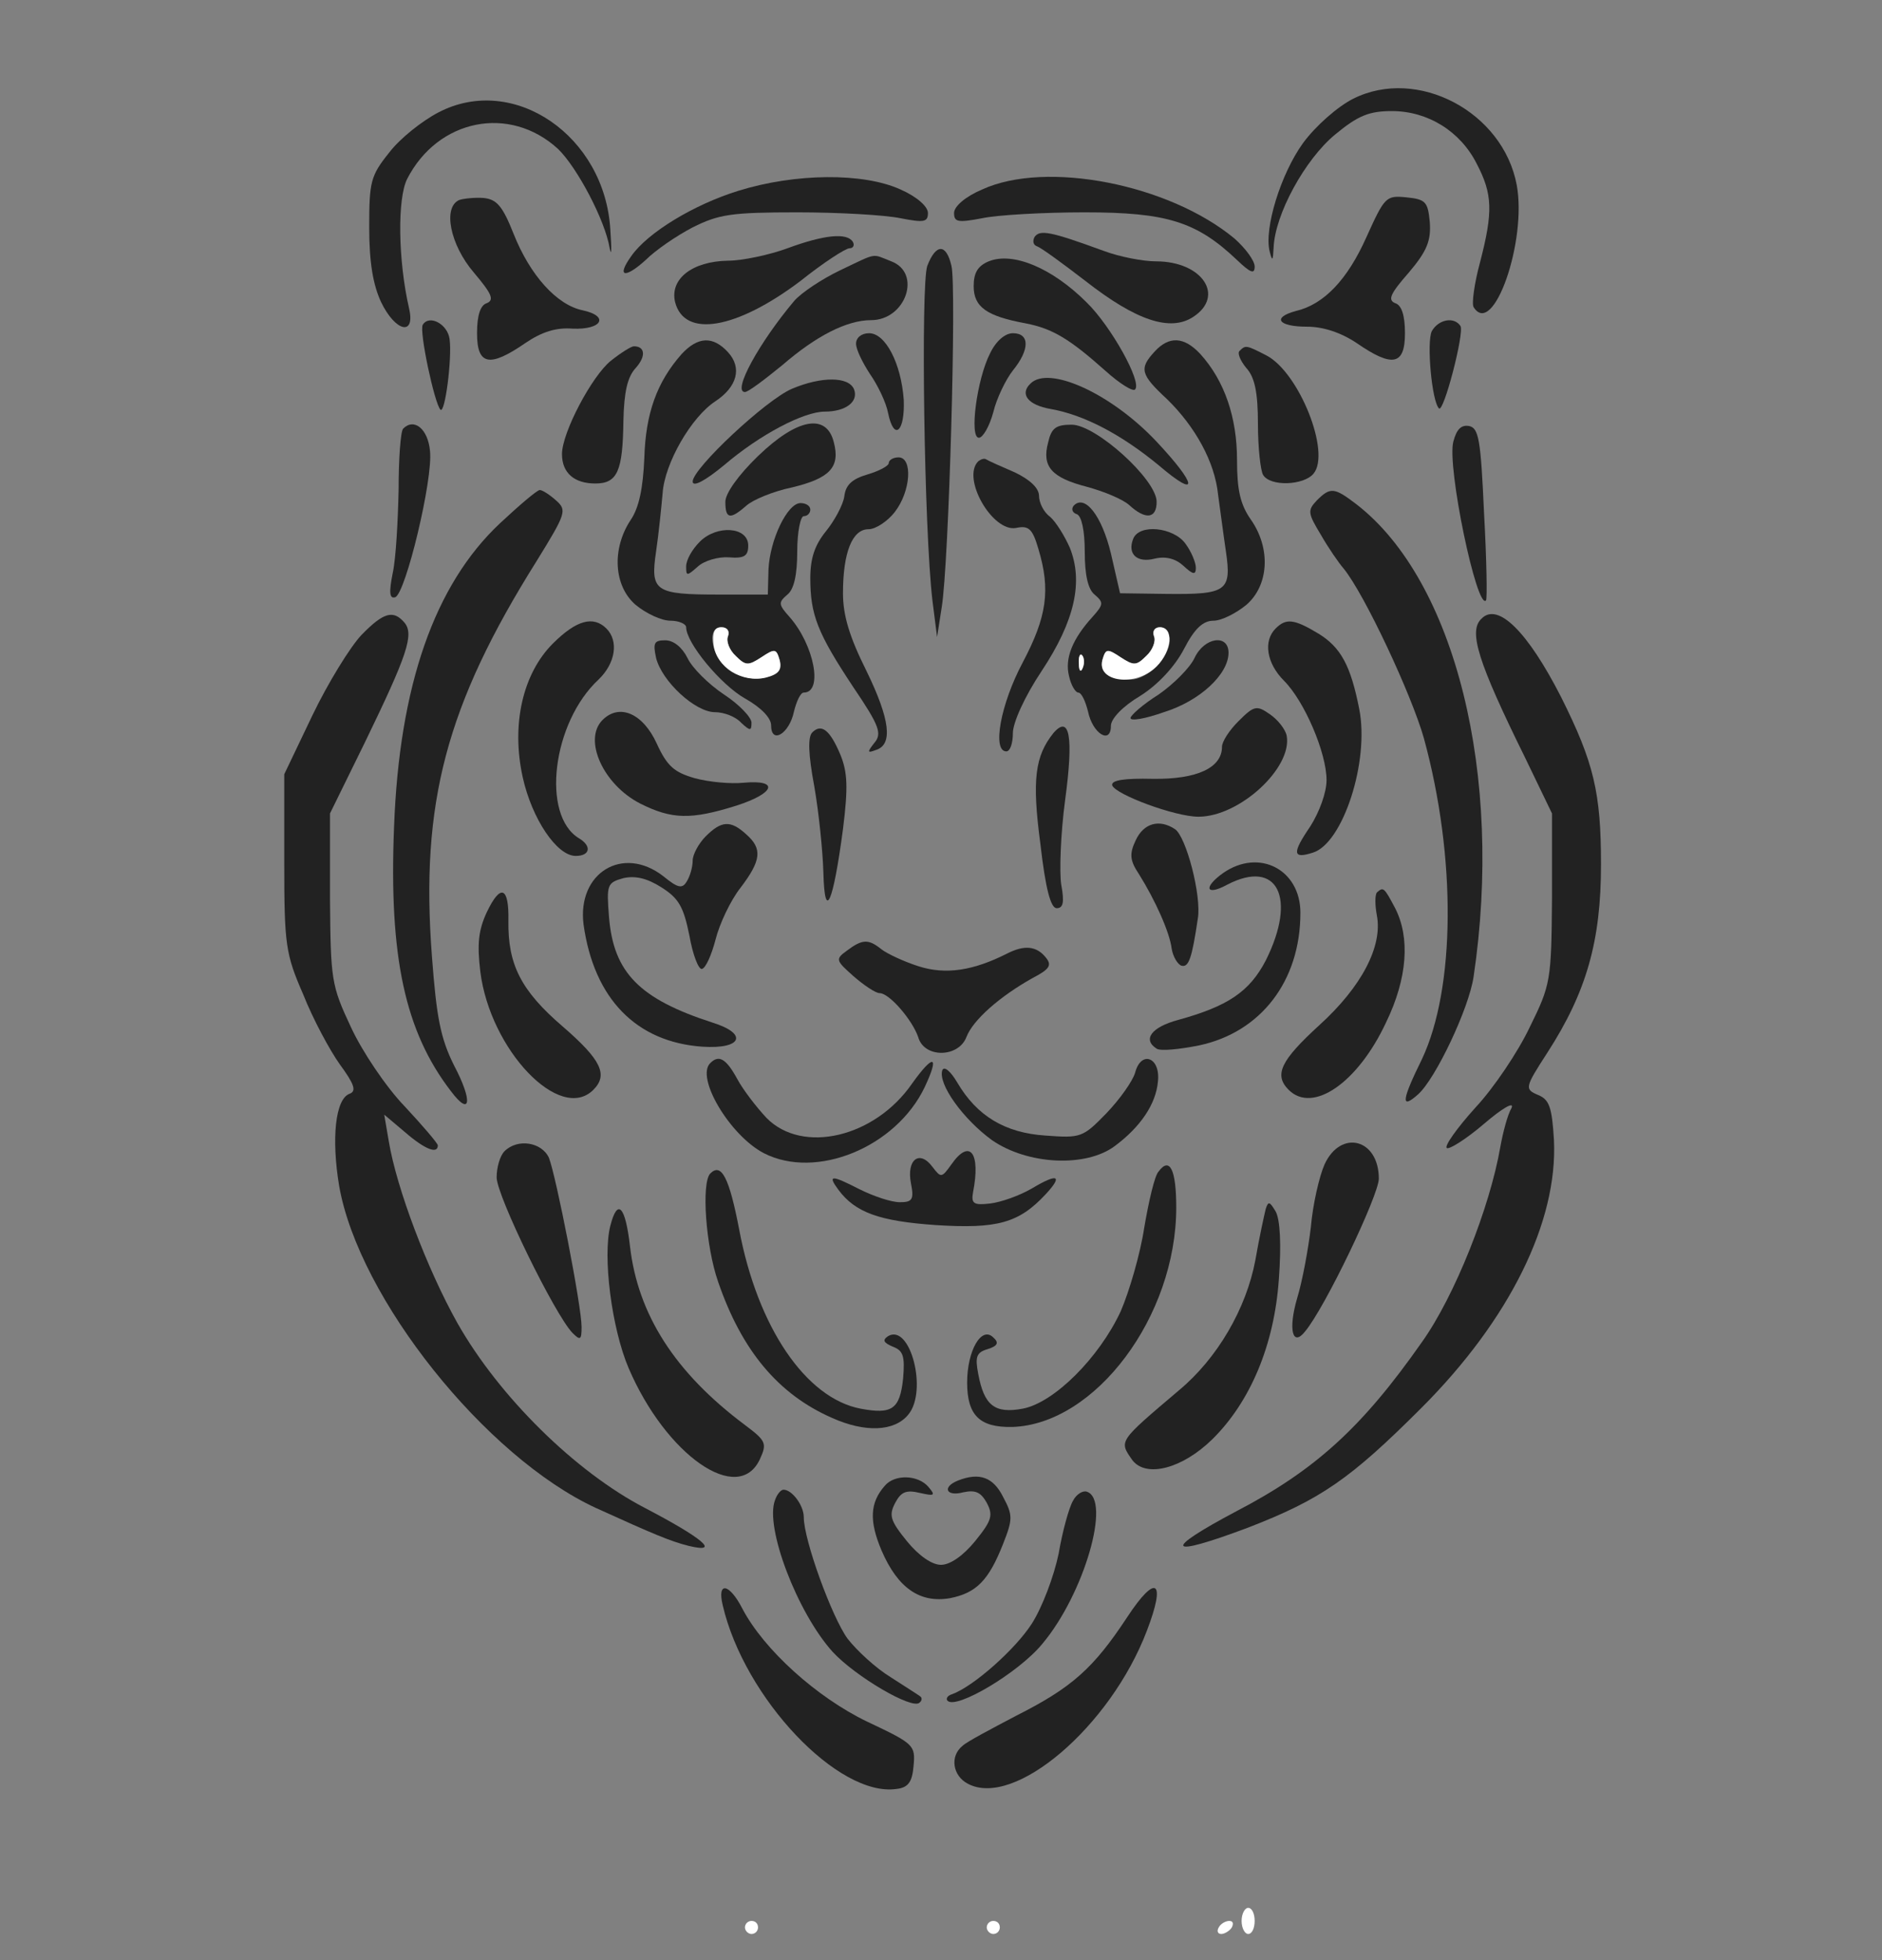 <!--?xml version="1.0" standalone="no"?-->

<svg xmlns="http://www.w3.org/2000/svg" width="288pt" height="300pt" viewBox="0 0 288 300" preserveAspectRatio="xMidYMid meet">
<rect x="0" y="0" width="288" height="300" fill="#808080" stroke="none"/>
<g transform="translate(0,300) scale(0.1,-0.1)" fill="#222222" stroke="none">
<path style="position: relative;" class="node" id="node1" d="M2071 2849 c-24 -12 -58 -42 -77 -68 -34 -47 -60 -131 -51 -166 4
-16 5 -14 6 6 2 51 48 135 94 173 35 29 52 36 87 36 55 0 105 -31 130 -81 24
-46 25 -73 5 -150 -9 -33 -13 -64 -10 -69 30 -48 82 101 66 187 -21 112 -152
181 -250 132z"></path>
<path style="position: relative;" class="node" id="node2" d="M671 2828 c-25 -13 -59 -40 -75 -61 -29 -36 -31 -45 -31 -115 0 -54
6 -88 18 -114 22 -46 53 -53 43 -10 -17 74 -18 168 -3 198 47 92 157 114 231
46 29 -28 72 -109 79 -152 3 -14 3 -1 1 28 -8 144 -148 240 -263 180z"></path>
<path style="position: relative;" class="node" id="node3" d="M1130 2708 c-68 -21 -139 -64 -164 -100 -23 -32 -10 -35 22 -6 15 15
47 37 72 50 40 20 59 23 160 23 63 0 134 -4 158 -9 36 -7 42 -6 42 8 0 10 -17
25 -42 36 -57 26 -161 25 -248 -2z"></path>
<path style="position: relative;" class="node" id="node4" d="M1503 2710 c-26 -11 -43 -26 -43 -36 0 -14 6 -15 43 -8 23 5 94 9
157 9 125 0 171 -14 233 -73 21 -20 27 -22 27 -10 0 9 -14 28 -31 43 -100 83
-288 120 -386 75z"></path>
<path style="position: relative;" class="node" id="node5" d="M703 2694 c-26 -11 -14 -69 22 -111 27 -32 32 -42 20 -47 -10 -3 -15
-19 -15 -46 0 -49 19 -53 74 -15 25 17 47 24 72 22 45 -2 57 19 16 28 -40 8
-81 54 -106 117 -17 43 -26 53 -46 55 -14 1 -31 -1 -37 -3z"></path>
<path style="position: relative;" class="node" id="node6" d="M2091 2637 c-29 -65 -65 -103 -108 -113 -37 -10 -27 -24 17 -24 25 0
52 -9 76 -25 55 -38 74 -34 74 15 0 27 -5 43 -15 46 -12 5 -7 15 21 47 28 33
34 49 32 77 -3 31 -6 35 -36 38 -31 3 -33 1 -61 -61z"></path>
<path style="position: relative;" class="node" id="node7" d="M1583 2637 c-3 -6 -2 -12 4 -14 6 -2 39 -26 74 -53 78 -61 130 -78
165 -55 49 32 14 85 -57 85 -20 0 -56 7 -80 16 -82 30 -98 33 -106 21z"></path>
<path style="position: relative;" class="node" id="node8" d="M1205 2620 c-27 -10 -69 -19 -91 -19 -55 -1 -89 -28 -81 -63 14 -56
94 -42 192 32 35 28 69 50 75 50 6 0 8 5 5 10 -9 14 -43 11 -100 -10z"></path>
<path style="position: relative;" class="node" id="node9" d="M1419 2593 c-10 -28 -5 -404 8 -513 l7 -55 7 45 c11 65 23 491 15
523 -8 35 -24 34 -37 0z"></path>
<path style="position: relative;" class="node" id="node10" d="M1285 2586 c-27 -13 -59 -34 -70 -47 -53 -63 -95 -139 -75 -139 5 0
30 19 57 41 52 45 99 69 136 69 53 0 78 72 31 90 -31 12 -20 14 -79 -14z"></path>
<path style="position: relative;" class="node" id="node11" d="M1513 2600 c-17 -7 -23 -18 -23 -38 0 -32 20 -46 80 -57 41 -8 67
-24 121 -72 22 -20 43 -33 46 -29 11 11 -37 97 -74 133 -53 53 -113 78 -150
63z"></path>
<path style="position: relative;" class="node" id="node12" d="M647 2503 c-6 -9 18 -121 27 -130 7 -7 18 79 14 108 -3 23 -31 38
-41 22z"></path>
<path style="position: relative;" class="node" id="node13" d="M2191 2493 c-8 -17 0 -107 11 -118 7 -8 39 115 33 126 -10 15 -34 10
-44 -8z"></path>
<path style="position: relative;" class="node" id="node14" d="M1310 2474 c0 -9 10 -29 21 -46 12 -17 25 -44 28 -60 9 -44 26 -29
24 20 -4 56 -28 102 -53 102 -12 0 -20 -7 -20 -16z"></path>
<path style="position: relative;" class="node" id="node15" d="M1515 2459 c-20 -39 -32 -129 -17 -129 6 0 16 17 22 39 5 21 19 50
30 64 26 32 26 57 0 57 -12 0 -26 -12 -35 -31z"></path>
<path style="position: relative;" class="node" id="node16" d="M1043 2458 c-38 -43 -55 -91 -57 -159 -2 -46 -8 -76 -21 -95 -29 -44
-26 -101 8 -130 16 -13 39 -24 53 -24 13 0 24 -5 24 -10 0 -24 53 -88 90 -109
25 -14 40 -30 40 -41 0 -30 28 -13 35 21 4 16 10 29 15 29 30 0 16 73 -22 116
-17 19 -17 22 -3 34 10 8 15 30 15 66 0 30 5 54 10 54 6 0 10 5 10 10 0 6 -7
10 -15 10 -20 0 -47 -56 -49 -102 l-1 -38 -75 0 c-98 0 -105 5 -96 66 4 27 8
67 10 89 3 46 44 117 81 141 33 22 41 51 19 75 -23 25 -46 24 -71 -3z m71
-432 c-3 -7 2 -21 12 -30 15 -15 19 -15 39 -2 21 14 23 13 28 -4 7 -27 -37
-38 -72 -19 -30 17 -43 69 -17 69 9 0 13 -6 10 -14z"></path>
<path style="position: relative;" class="node" id="node17" d="M1767 2462 c-24 -26 -22 -35 19 -73 43 -42 73 -96 78 -146 3 -21 8
-60 12 -87 9 -61 1 -66 -91 -65 l-71 1 -14 61 c-14 58 -40 91 -57 73 -4 -5 -2
-11 5 -13 7 -3 12 -24 12 -58 0 -35 5 -57 15 -65 14 -12 14 -15 -3 -34 -31
-34 -43 -64 -36 -91 3 -14 10 -25 14 -25 5 0 11 -13 15 -29 7 -34 35 -51 35
-22 0 11 18 30 45 46 27 17 53 45 67 72 16 31 29 43 45 43 12 0 34 11 50 24
35 30 38 87 7 131 -16 23 -21 45 -21 91 0 65 -19 121 -56 162 -25 27 -48 28
-70 4z m23 -442 c0 -25 -34 -60 -59 -60 -34 0 -49 10 -44 30 5 17 7 18 28 4
20 -13 24 -13 39 2 10 9 15 23 12 30 -3 8 1 14 9 14 8 0 15 -9 15 -20z m-133
-42 c-3 -8 -6 -5 -6 6 -1 11 2 17 5 13 3 -3 4 -12 1 -19z"></path>
<path style="position: relative;" class="node" id="node18" d="M935 2448 c-29 -23 -75 -110 -75 -143 0 -29 19 -45 51 -45 34 0 42
19 43 96 1 44 6 67 19 81 16 18 14 33 -3 33 -4 0 -20 -10 -35 -22z"></path>
<path style="position: relative;" class="node" id="node19" d="M1897 2463 c-4 -3 1 -15 10 -26 13 -14 18 -37 18 -86 0 -36 4 -72 8
-78 11 -18 62 -16 77 2 27 32 -22 155 -72 181 -31 16 -32 16 -41 7z"></path>
<path style="position: relative;" class="node" id="node20" d="M1212 2405 c-40 -17 -152 -122 -152 -142 0 -9 19 1 48 25 55 47 122
82 154 82 32 0 52 15 45 34 -8 20 -50 20 -95 1z"></path>
<path style="position: relative;" class="node" id="node21" d="M1577 2413 c-17 -16 -4 -33 31 -39 51 -9 108 -39 165 -86 62 -53 60
-31 -4 37 -69 73 -164 116 -192 88z"></path>
<path style="position: relative;" class="node" id="node22" d="M617 2344 c-4 -4 -7 -46 -7 -93 -1 -47 -4 -105 -9 -128 -6 -30 -5
-40 4 -37 16 7 58 181 53 224 -3 33 -24 51 -41 34z"></path>
<path style="position: relative;" class="node" id="node23" d="M1160 2302 c-30 -29 -50 -57 -50 -70 0 -26 7 -28 32 -6 10 9 41 22
70 28 58 14 74 31 64 69 -11 45 -56 37 -116 -21z"></path>
<path style="position: relative;" class="node" id="node24" d="M1604 2323 c-10 -37 5 -54 59 -68 26 -7 55 -19 65 -28 25 -23 42 -21
42 5 0 34 -93 118 -130 118 -24 0 -31 -5 -36 -27z"></path>
<path style="position: relative;" class="node" id="node25" d="M2224 2324 c-10 -38 36 -258 50 -243 2 2 1 62 -3 134 -5 112 -8 130
-23 133 -12 2 -19 -5 -24 -24z"></path>
<path style="position: relative;" class="node" id="node26" d="M1360 2291 c0 -4 -15 -12 -32 -17 -24 -7 -34 -16 -36 -34 -2 -13 -15
-37 -28 -53 -17 -21 -24 -41 -24 -72 0 -56 11 -84 66 -167 40 -59 44 -71 32
-85 -11 -14 -11 -16 2 -11 27 8 22 47 -14 121 -26 52 -36 85 -36 119 0 62 14
98 39 98 11 0 29 12 40 26 25 32 28 84 6 84 -8 0 -15 -4 -15 -9z"></path>
<path style="position: relative;" class="node" id="node27" d="M1497 2294 c-26 -26 22 -109 58 -102 19 4 25 -1 34 -32 19 -63 13
-104 -24 -174 -34 -64 -47 -136 -25 -136 6 0 10 13 10 28 0 16 18 56 44 95 51
77 64 137 43 189 -8 18 -21 39 -30 47 -10 7 -17 22 -17 32 0 12 -14 25 -37 36
-21 9 -41 18 -44 20 -3 2 -8 0 -12 -3z"></path>
<path style="position: relative;" class="node" id="node28" d="M765 2199 c-100 -94 -154 -248 -162 -465 -8 -199 17 -313 87 -404 30
-40 34 -16 5 39 -21 42 -27 74 -34 167 -18 235 22 385 160 605 45 73 47 78 30
93 -10 9 -21 16 -25 16 -4 0 -31 -23 -61 -51z"></path>
<path style="position: relative;" class="node" id="node29" d="M2015 2234 c-14 -15 -14 -19 6 -52 12 -21 28 -44 35 -52 32 -39 104
-193 123 -260 50 -183 48 -383 -3 -491 -31 -63 -33 -78 -6 -54 27 24 78 132
85 180 46 308 -28 606 -179 723 -34 26 -40 27 -61 6z"></path>
<path style="position: relative;" class="node" id="node30" d="M1071 2171 c-12 -12 -21 -28 -21 -38 0 -15 1 -15 18 0 10 9 31 15 47
14 24 -2 30 2 30 18 0 29 -48 32 -74 6z"></path>
<path style="position: relative;" class="node" id="node31" d="M1734 2175 c-9 -23 6 -37 33 -30 17 4 32 0 44 -11 15 -14 19 -14 19
-3 0 8 -7 25 -16 37 -18 25 -71 31 -80 7z"></path>
<path style="position: relative;" class="node" id="node32" d="M553 2028 c-17 -18 -51 -73 -75 -123 l-43 -90 0 -135 c0 -126 2 -140
29 -202 15 -38 41 -86 56 -107 22 -30 26 -41 15 -45 -22 -8 -28 -69 -16 -141
30 -172 224 -415 393 -493 88 -40 114 -51 142 -58 50 -12 21 12 -67 58 -106
55 -223 170 -287 283 -46 82 -93 206 -105 278 l-7 41 32 -27 c30 -26 50 -34
50 -20 0 3 -23 30 -51 60 -28 29 -65 84 -82 121 -30 64 -31 72 -32 197 l0 130
54 110 c64 132 75 164 60 182 -17 20 -32 16 -66 -19z"></path>
<path style="position: relative;" class="node" id="node33" d="M2267 2053 c-20 -19 -6 -65 67 -213 l41 -85 0 -130 c-1 -126 -2 -132
-34 -197 -18 -38 -55 -93 -83 -123 -28 -31 -48 -59 -44 -62 3 -3 29 13 57 37
28 24 47 35 42 24 -6 -10 -13 -37 -17 -59 -16 -93 -70 -229 -120 -299 -91
-130 -163 -196 -284 -259 -115 -61 -107 -72 18 -25 111 43 156 74 265 183 135
135 209 285 203 410 -3 50 -7 62 -24 69 -21 9 -21 11 14 65 60 93 82 171 82
288 0 110 -11 156 -61 256 -51 100 -97 146 -122 120z"></path>
<path style="position: relative;" class="node" id="node34" d="M846 2015 c-46 -46 -64 -124 -46 -205 14 -63 52 -120 81 -120 22 0
25 15 5 27 -58 35 -41 177 30 243 26 25 31 59 12 78 -20 20 -46 13 -82 -23z"></path>
<path style="position: relative;" class="node" id="node35" d="M1952 2038 c-19 -19 -14 -53 13 -80 31 -31 65 -110 65 -152 0 -19
-11 -49 -25 -71 -28 -41 -27 -50 4 -40 46 14 87 140 71 220 -13 66 -28 94 -62
115 -38 23 -50 24 -66 8z"></path>
<path style="position: relative;" class="node" id="node36" d="M1004 1993 c9 -36 60 -83 90 -83 14 0 32 -7 40 -16 14 -13 16 -13 16
0 0 8 -19 28 -42 43 -24 16 -49 41 -56 56 -8 16 -21 27 -34 27 -17 0 -19 -4
-14 -27z"></path>
<path style="position: relative;" class="node" id="node37" d="M1828 1993 c-7 -15 -32 -40 -55 -56 -24 -15 -43 -32 -43 -36 0 -5 23
-1 51 9 55 17 99 58 99 91 0 29 -37 24 -52 -8z"></path>
<path style="position: relative;" class="node" id="node38" d="M1895 1896 c-14 -14 -25 -31 -25 -39 0 -32 -38 -50 -106 -49 -43 1
-64 -2 -62 -10 5 -14 96 -48 132 -48 63 0 144 75 135 124 -2 10 -14 25 -26 33
-20 14 -24 13 -48 -11z"></path>
<path style="position: relative;" class="node" id="node39" d="M922 1898 c-30 -30 1 -99 58 -128 48 -24 77 -25 147 -3 59 19 66 40
11 35 -20 -2 -53 1 -75 7 -31 9 -42 18 -58 53 -21 46 -57 62 -83 36z"></path>
<path style="position: relative;" class="node" id="node40" d="M1243 1879 c-7 -7 -6 -34 3 -82 7 -40 13 -99 14 -132 2 -78 15 -47
30 66 8 64 7 87 -4 114 -16 38 -29 48 -43 34z"></path>
<path style="position: relative;" class="node" id="node41" d="M1612 1878 c-28 -35 -33 -71 -20 -169 8 -70 16 -99 25 -99 10 0 12 9
7 36 -3 19 -1 78 6 130 13 96 7 131 -18 102z"></path>
<path style="position: relative;" class="node" id="node42" d="M1080 1720 c-11 -11 -20 -28 -20 -37 0 -10 -4 -24 -9 -32 -7 -12 -14
-10 -36 8 -62 48 -132 5 -122 -74 16 -114 81 -180 182 -187 61 -4 70 20 15 37
-111 36 -151 76 -158 161 -4 50 -3 53 22 60 18 4 36 0 58 -14 27 -17 34 -30
43 -74 5 -29 14 -52 19 -51 6 1 15 22 21 45 6 24 23 60 38 79 32 42 34 60 9
82 -24 22 -38 21 -62 -3z"></path>
<path style="position: relative;" class="node" id="node43" d="M1738 1714 c-10 -21 -9 -31 5 -52 25 -40 47 -89 50 -114 2 -12 9 -24
15 -26 11 -3 16 11 25 72 6 35 -18 126 -35 137 -24 16 -48 9 -60 -17z"></path>
<path style="position: relative;" class="node" id="node44" d="M1872 1664 c-31 -22 -27 -36 6 -18 77 40 107 -20 59 -116 -25 -48
-58 -70 -134 -91 -41 -11 -55 -30 -33 -44 6 -4 35 -1 65 5 94 20 155 98 155
203 0 66 -63 99 -118 61z"></path>
<path style="position: relative;" class="node" id="node45" d="M745 1604 c-13 -28 -15 -49 -10 -91 15 -120 122 -232 173 -181 23 23
12 46 -47 97 -64 55 -84 95 -83 162 1 52 -12 57 -33 13z"></path>
<path style="position: relative;" class="node" id="node46" d="M2107 1634 c-3 -4 -3 -19 0 -35 9 -47 -23 -109 -88 -168 -59 -54 -70
-76 -47 -99 37 -37 106 11 149 103 33 68 37 130 14 175 -17 32 -18 33 -28 24z"></path>
<path style="position: relative;" class="node" id="node47" d="M1296 1545 c-18 -13 -17 -15 10 -39 16 -14 34 -26 40 -26 15 0 50
-41 59 -67 9 -33 62 -32 74 0 10 26 51 62 101 90 27 14 30 20 20 32 -14 17
-32 19 -58 6 -53 -27 -95 -33 -136 -20 -22 7 -48 19 -57 26 -20 16 -29 16 -53
-2z"></path>
<path style="position: relative;" class="node" id="node48" d="M1087 1373 c-23 -22 30 -111 82 -138 80 -41 202 9 246 101 23 49 14
52 -19 6 -57 -83 -168 -109 -223 -53 -15 16 -36 43 -45 60 -17 31 -28 37 -41
24z"></path>
<path style="position: relative;" class="node" id="node49" d="M1737 1358 c-4 -13 -23 -40 -44 -62 -36 -37 -39 -38 -93 -34 -62 4
-105 30 -135 81 -10 17 -20 26 -23 19 -7 -21 32 -75 76 -107 55 -38 144 -42
188 -9 39 29 63 64 66 99 4 37 -26 48 -35 13z"></path>
<path style="position: relative;" class="node" id="node50" d="M772 1238 c-7 -7 -12 -25 -12 -40 0 -28 89 -210 116 -238 12 -12 14
-11 14 9 0 32 -39 231 -50 259 -11 24 -48 30 -68 10z"></path>
<path style="position: relative;" class="node" id="node51" d="M2027 1218 c-8 -18 -18 -61 -21 -96 -4 -34 -13 -83 -21 -109 -14 -48
-7 -75 12 -51 31 37 113 209 113 234 0 61 -58 76 -83 22z"></path>
<path style="position: relative;" class="node" id="node52" d="M1456 1218 c-15 -21 -16 -21 -29 -4 -20 27 -40 11 -33 -25 5 -25 2
-29 -17 -29 -13 0 -40 9 -62 20 -43 22 -49 22 -32 -1 26 -35 63 -48 149 -54
94 -6 127 3 168 47 27 29 19 33 -21 9 -19 -11 -47 -21 -64 -23 -25 -3 -29 0
-26 17 12 61 -5 83 -33 43z"></path>
<path style="position: relative;" class="node" id="node53" d="M1773 1207 c-6 -6 -15 -45 -22 -86 -6 -40 -23 -98 -36 -128 -33 -71
-102 -140 -150 -149 -43 -8 -59 5 -68 53 -5 26 -3 33 14 38 16 5 18 10 9 18
-18 18 -40 -20 -40 -69 0 -50 19 -69 69 -68 127 4 251 169 251 336 0 58 -10
78 -27 55z"></path>
<path style="position: relative;" class="node" id="node54" d="M1087 1204 c-14 -14 -7 -112 12 -166 36 -105 92 -172 174 -208 51
-23 96 -21 117 5 30 36 3 140 -31 120 -9 -6 -7 -10 7 -16 16 -6 19 -14 16 -49
-5 -47 -17 -55 -65 -46 -84 16 -158 125 -186 275 -15 78 -27 102 -44 85z"></path>
<path style="position: relative;" class="node" id="node55" d="M1937 1150 c-2 -8 -10 -44 -16 -79 -14 -74 -58 -150 -117 -199 -93
-79 -92 -77 -71 -107 21 -27 76 -13 122 32 58 57 95 144 102 245 4 53 2 92 -5
104 -9 15 -11 16 -15 4z"></path>
<path style="position: relative;" class="node" id="node56" d="M934 1124 c-12 -47 2 -157 28 -218 57 -133 168 -211 201 -139 11 24
9 28 -23 52 -107 80 -164 169 -176 274 -7 61 -19 74 -30 31z"></path>
<path style="position: relative;" class="node" id="node57" d="M1354 726 c-23 -26 -24 -54 -5 -99 25 -58 59 -81 105 -73 40 8 59 27
81 83 15 38 15 44 0 72 -15 30 -36 38 -69 25 -25 -10 -18 -25 8 -18 19 4 27 0
36 -16 10 -19 8 -27 -18 -59 -18 -22 -38 -36 -52 -36 -14 0 -34 14 -52 36 -26
32 -28 40 -18 59 9 17 17 20 38 15 22 -5 24 -4 13 9 -16 19 -52 20 -67 2z"></path>
<path style="position: relative;" class="node" id="node58" d="M1186 704 c-16 -41 34 -172 88 -232 35 -38 122 -89 133 -78 4 3 4 7
2 9 -2 2 -23 15 -46 30 -23 14 -52 41 -66 59 -24 33 -67 151 -67 186 0 18 -18
42 -31 42 -4 0 -10 -7 -13 -16z"></path>
<path style="position: relative;" class="node" id="node59" d="M1642 703 c-6 -10 -16 -46 -22 -81 -7 -34 -25 -82 -41 -107 -25 -39
-89 -96 -122 -108 -7 -2 -10 -7 -7 -10 13 -14 109 43 145 87 64 76 106 221 68
233 -6 2 -16 -4 -21 -14z"></path>
<path style="position: relative;" class="node" id="node60" d="M1725 525 c-52 -79 -85 -108 -170 -151 -38 -20 -76 -40 -82 -46 -20
-16 -15 -46 8 -58 71 -38 218 87 274 234 30 78 14 88 -30 21z"></path>
<path style="position: relative;" class="node" id="node61" d="M1106 543 c33 -142 177 -294 266 -281 18 2 24 11 26 35 3 32 1 34
-71 68 -77 37 -158 110 -191 173 -20 39 -39 42 -30 5z"></path>










</g>
<g transform="translate(0,300) scale(0.1,-0.1)" fill="#FFFFFF" stroke="none">

<path style="position: relative;" class="node" id="node73" d="M1092 2013 c4 -34 44 -59 80 -50 20 5 25 12 21 27 -5 17 -7 18 -28 4
-20 -13 -24 -13 -39 2 -10 9 -15 23 -12 30 3 8 -1 14 -10 14 -11 0 -14 -8 -12
-27z"></path>
<path style="position: relative;" class="node" id="node74" d="M1766 2026 c3 -7 -2 -21 -12 -30 -15 -15 -19 -15 -39 -2 -21 14 -23
13 -28 -4 -9 -34 51 -42 83 -10 23 23 27 60 5 60 -8 0 -12 -6 -9 -14z"></path>
<path style="position: relative;" class="node" id="node75" d="M1651 1984 c0 -11 3 -14 6 -6 3 7 2 16 -1 19 -3 4 -6 -2 -5 -13z"></path>
<path style="position: relative;" class="node" id="node76" d="M1510 50 c0 -5 5 -10 10 -10 6 0 10 5 10 10 0 6 -4 10 -10 10 -5 0
-10 -4 -10 -10z"></path>
<path style="position: relative;" class="node" id="node77" d="M1140 50 c0 -5 5 -10 10 -10 6 0 10 5 10 10 0 6 -4 10 -10 10 -5 0
-10 -4 -10 -10z"></path>
<path style="position: relative;" class="node" id="node78" d="M1900 60 c0 -11 5 -20 10 -20 6 0 10 9 10 20 0 11 -4 20 -10 20 -5 0
-10 -9 -10 -20z"></path>
<path style="position: relative;" class="node" id="node79" d="M1865 50 c-3 -5 -2 -10 4 -10 5 0 13 5 16 10 3 6 2 10 -4 10 -5 0
-13 -4 -16 -10z"></path>

</g>
</svg>